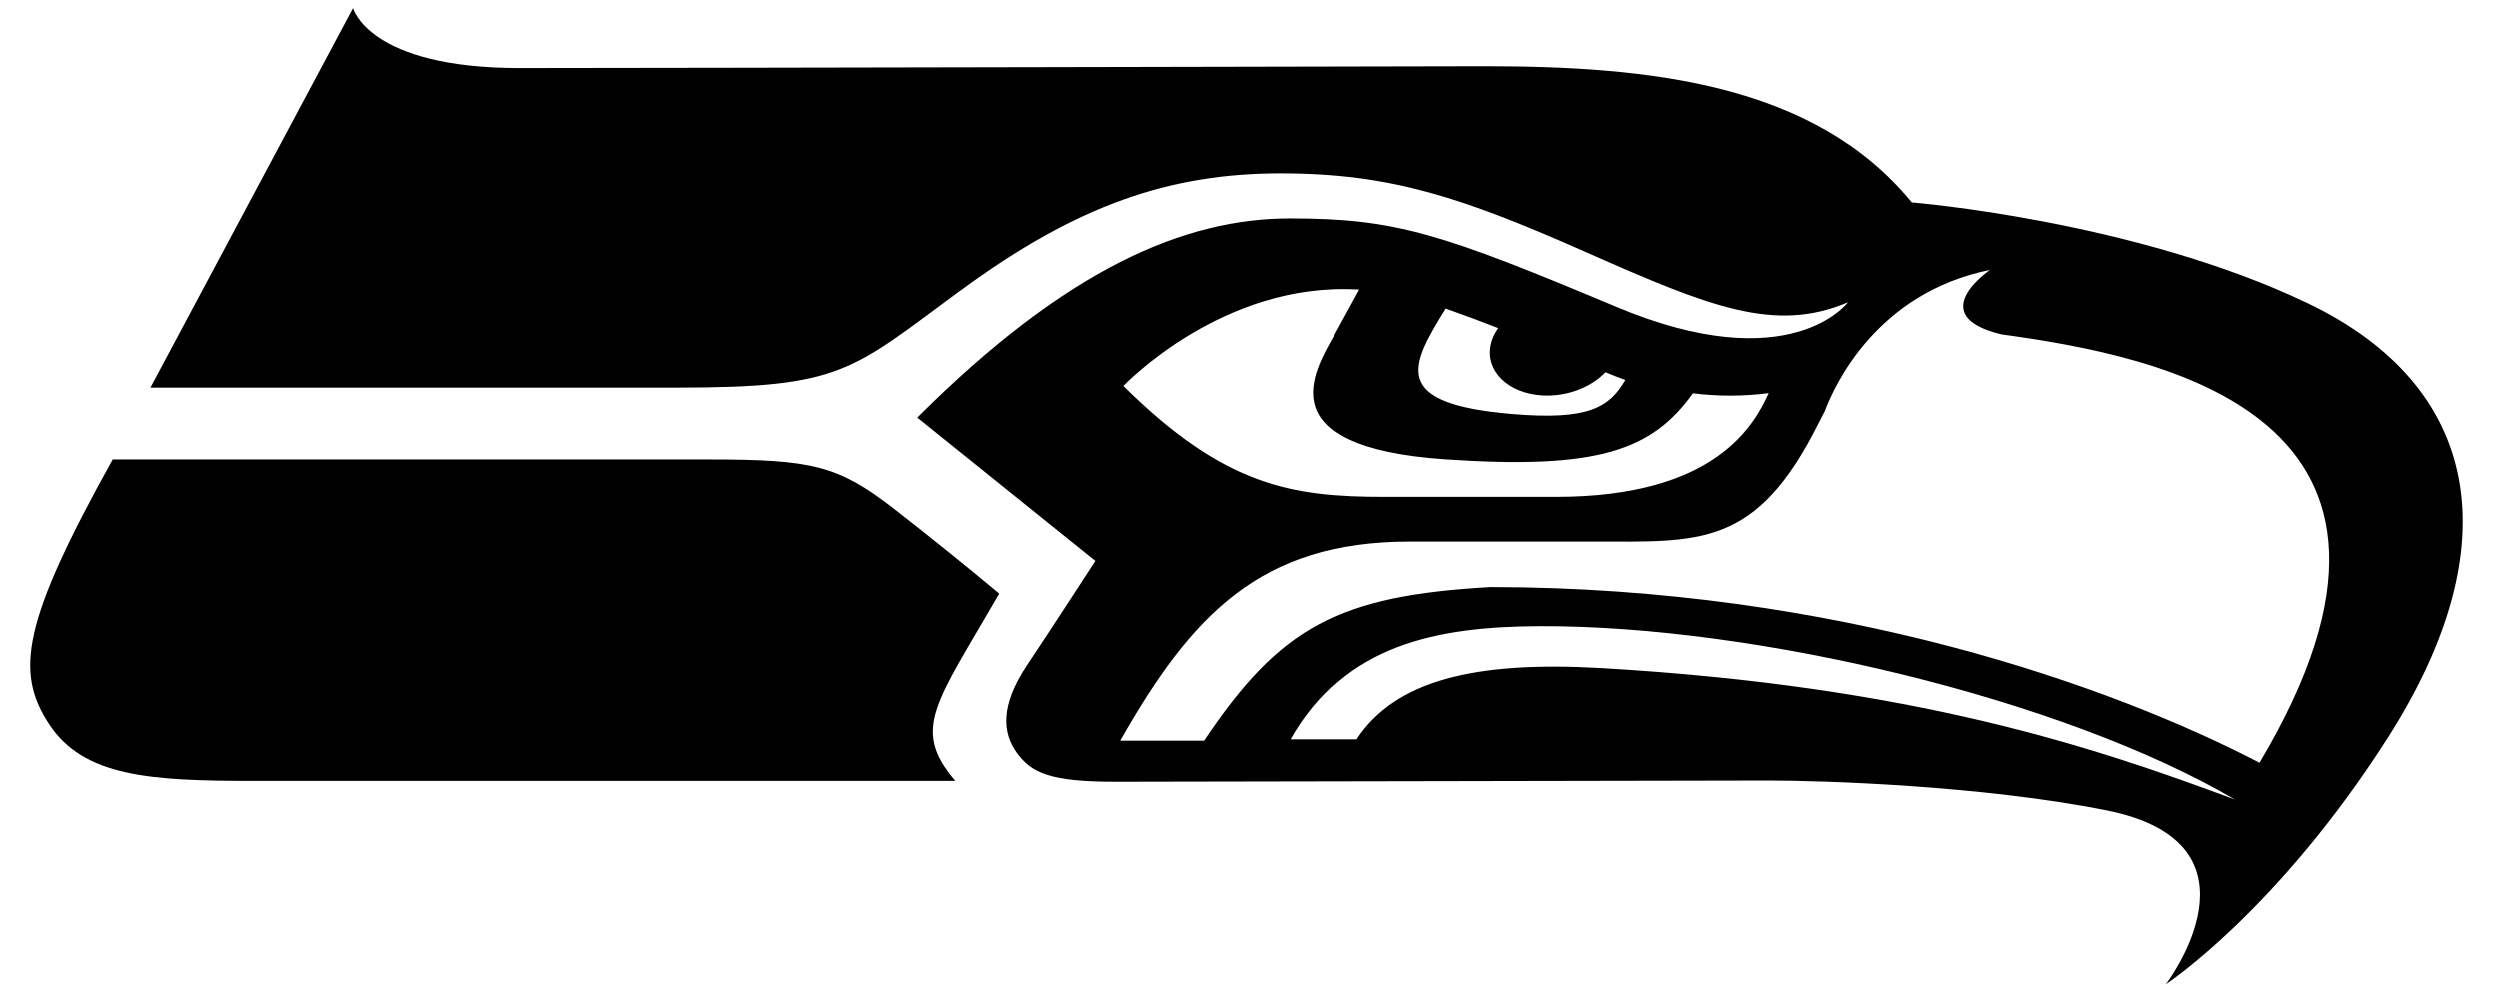 <?xml version="1.0" encoding="UTF-8"?>
<svg id="Layer_1" xmlns="http://www.w3.org/2000/svg" version="1.1" viewBox="0 0 1079.13 433.94">
  <!-- Generator: Adobe Illustrator 29.0.0, SVG Export Plug-In . SVG Version: 2.1.0 Build 186)  -->
  <path d="M414.75,125.33c50.39-37.07,90.6-50.48,138.22-50.48s79.07,10.73,132.06,34.2c52.99,23.45,81.14,34.86,112.65,21.45,0,0-24.82,33.52-99.91,2.01-75.08-31.51-95.17-38.21-140.8-38.21s-96.52,21.59-161.03,85.97l76.89,61.86s-17.79,27.48-29.5,45.02c-11.69,17.54-10.59,29.27-4.37,37.83,6.26,8.58,14.11,12.46,42.57,12.46s256.55-.53,282.06-.53c22.19,0,91.59,2.06,145.78,12.89,71.94,14.39,25.52,75.05,25.52,75.05,0,0,48.18-31.72,95.86-106.48,53.18-83.4,40.07-151.72-34.68-187.49h0c-74.78-35.75-170.84-43.48-170.84-43.48-41.92-51.22-112.75-58.81-184.34-58.81,0,0-360.52.79-416.61.79-65.28,0-71.84-25.9-71.84-25.9l-87.49,163.85h227.25c71.51,0,75.1-7.15,122.54-42.04ZM623.95,133.21c7.63,2.67,15.21,5.48,22.73,8.44-1.06,1.48-1.94,3.07-2.55,4.74-4.22,11.38,4.34,22.19,19.19,24.09,11.28,1.46,22.94-2.69,29.69-9.79l4.3,1.75c1.47.59,2.84,1.07,4.27,1.6-6.92,11.85-15.88,17.5-48.87,14.69-52.96-4.47-44.03-20.83-28.76-45.51ZM586.6,125.01c-3.64,6.6-7.26,13.22-10.87,19.84.06.03.26.03.26.03-8.93,15.9-28.72,48.2,47.95,53.42,65.92,4.51,89.16-3.91,106.81-28.51h0c10.87,1.35,21.86,1.33,32.72-.08-6.31,13.77-22.96,44.77-91.82,44.77h-74.09c-39.63,0-68.85-4.52-112.64-47.86,0,0,42.9-45.24,101.67-41.6ZM691.06,288.38c-54.85-3.14-88.89,5.44-105.63,30.74h-28.25c23.17-40.79,62.58-48.68,107.74-48.82,92.37-.3,225.26,31.16,299.82,74.83-60.47-22.53-138.3-48.9-273.69-56.75ZM859,116.52s-29.08,19.7,4.94,27.83h0c68.02,9.41,201.07,34.35,111.38,184.89-63.03-32.8-182.3-75.73-331.95-75.82-65.44,3.69-90.46,16.99-123.56,66.28h-36.23c30.75-54.13,60.62-85.92,124.75-85.92h79.2c46.23,0,70.63,2.92,97.7-51.57.83-1.65,1.65-3.19,2.43-4.71,4.2-11.17,22.4-51.09,71.35-60.98Z"/>
  <path d="M109.67,337.07h302.68c-19.19-22.52-8.34-33.41,18.97-80.83h0c-14.98-12.49-30.17-24.73-45.56-36.7-24.04-18.66-35.42-21.2-79.73-21.2H48.66c-39.12,70.35-42.12,91.68-27.59,114.03,14.94,23.01,43.95,24.7,88.6,24.7Z"/>
</svg>
